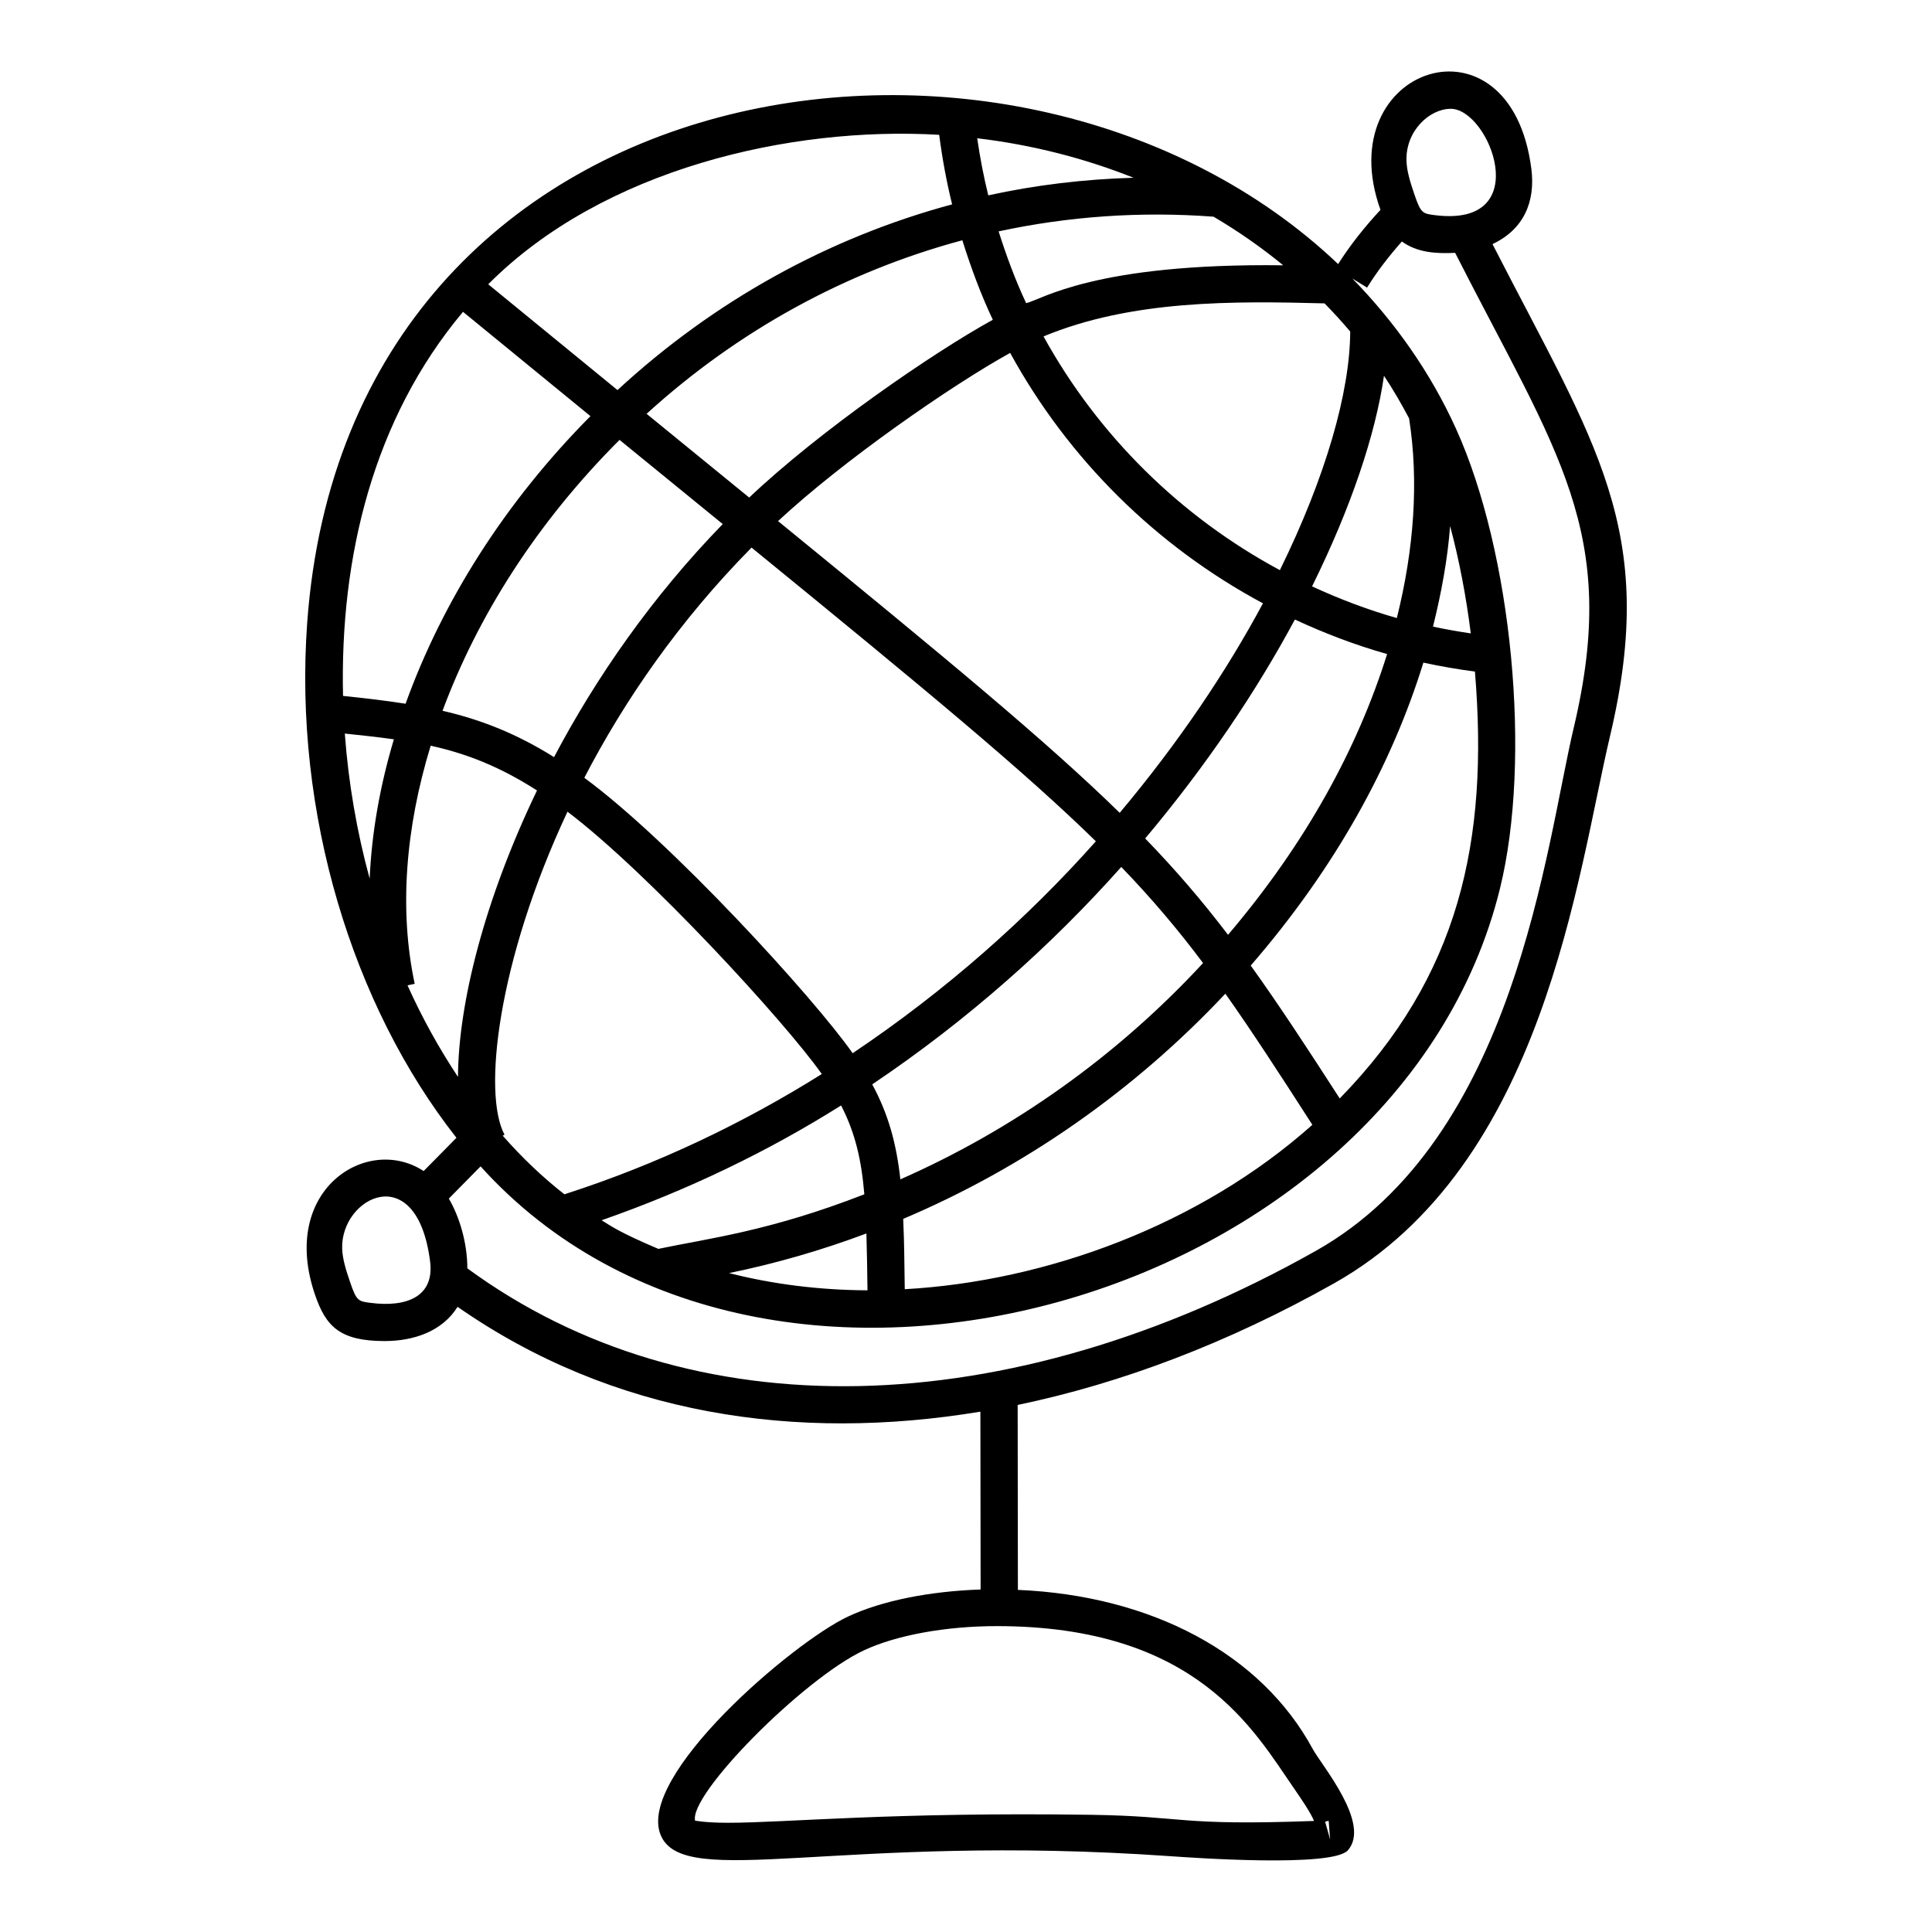 <?xml version="1.0" encoding="UTF-8"?>
<!-- Uploaded to: ICON Repo, www.svgrepo.com, Generator: ICON Repo Mixer Tools -->
<svg fill="#000000" width="800px" height="800px" version="1.1" viewBox="144 144 512 512" xmlns="http://www.w3.org/2000/svg">
 <path d="m256.27 454.34c-14.949-9.805-38.336 4.965-28.781 32.805 2.856 8.34 6.547 12.25 18.449 12.25 7.664 0 15.25-2.539 19.324-9.07 41.125 28.668 89.684 35.875 138.55 27.781l0.059 47.129c-13.48 0.461-26.141 2.945-35.164 7.18-14.703 6.902-56.184 42.379-49.59 57.969 6.188 14.621 47.375-0.609 134.81 5.512 6.074 0.426 43.285 3.07 47.293-1.559 6.172-7.082-7.039-22.574-9.332-26.832-13.668-25.254-42.676-40.66-78.137-42.168l-0.059-49.012c27.539-5.734 55.805-16.441 83.816-32.207 55.758-31.371 64.457-108.28 73.16-145.02 12.973-54.711-3.949-77.277-31.141-130.41 8.25-3.859 11.41-11.188 10.301-19.922-5.512-43.176-53.633-27.121-39.988 10.848-4.102 4.434-7.922 9.168-11.223 14.371-84.121-80.02-262.22-55.395-273.2 94.953-3.691 50.559 12.043 101.63 39.547 136.59zm-13.988 34.941c-3.281-0.41-3.785-0.473-5.445-5.336-1.133-3.305-2.078-6.266-2.16-9.105-0.398-13.578 19.816-23.957 23.301 3.438 1.215 9.43-6.359 12.203-15.695 11.004zm253.83 137.27 0.383 4.926-1.312-4.676c0.301-0.141 0.621-0.227 0.93-0.25zm-9.16-8.566c1.586 2.301 4.356 6.305 5.281 8.586-36.371 1.348-34.066-1.27-59.145-1.629-52.895-0.766-80.789 2.113-96.152 2.113-7.106 0-8.711-0.723-8.703-0.48-1.949-6.781 28.531-37.617 44.68-45.203 8.586-4.031 21.754-6.434 35.23-6.434 53.086-0.004 68.219 27.758 78.809 43.047zm41.512-445.15c10.281 0 22.562 31.508-4.125 28.195-3.285-0.414-3.793-0.477-5.449-5.336-1.133-3.309-2.078-6.277-2.16-9.113-0.234-7.875 6.086-13.746 11.734-13.746zm-22.176 47.387c2.719-4.406 5.875-8.418 9.219-12.227 4.07 2.941 8.965 3.269 14.117 3.012 27.09 53.238 43.727 74.004 31.441 125.82-7.469 31.461-15.336 108.83-68.395 138.69-81.996 46.148-165.88 47.805-224.82 4.609-0.008-6.754-2.074-13.645-4.906-18.484l8.418-8.539c75.953 84.227 243.22 35.828 270.14-73.609 8.461-34.367 3.231-89.043-11.648-121.88-6.738-14.863-16.133-28.199-27.477-39.809zm28.586 101.76c3.723 45.047-4.227 80.766-35.836 113.12-8.98-13.941-16.414-25.238-23.582-35.219 22.555-26.027 37.457-53.391 45.754-80.285 4.492 0.98 9.047 1.766 13.664 2.379zm-11.117-11.922c2.234-8.98 3.879-17.902 4.535-26.648 2.41 8.992 4.238 18.586 5.481 28.445-3.375-0.504-6.715-1.086-10.016-1.797zm-55.023 97.277c6.91 9.77 14.164 20.922 23.055 34.75-29.863 26.633-70.602 41.484-108.02 43.566-0.172-9.324-0.066-10.359-0.41-18.641 32.02-13.562 61.215-33.938 85.375-59.676zm-86.129 49.203c-1.059-9.555-3.184-17.266-7.453-25.172 25.363-17.055 47.508-36.824 65.996-57.621 8.145 8.457 14.957 16.516 21.676 25.469-22.684 24.543-50.113 44.059-80.219 57.324zm131.57-148.75c-7.769-2.203-15.25-5.066-22.465-8.391 10.301-20.844 16.801-40.203 19.059-55.812 2.426 3.629 4.606 7.414 6.652 11.285 2.609 16.645 1.328 34.602-3.246 52.918zm-2.578 9.543c-7.828 25.016-21.594 50.234-42.156 74.402-6.812-8.941-13.762-17.066-21.957-25.535 16.246-19.32 29.527-39.113 39.676-58.016 7.844 3.641 15.98 6.758 24.438 9.148zm-70.863 42.074c-19.164-18.738-45.613-40.637-90.543-77.312 17.203-16.023 45.965-35.98 61.512-44.57 15.398 28.121 38.703 51.195 66.992 66.363-9.676 18.047-22.406 36.988-37.961 55.52zm-6.32 7.547c-17.996 20.242-39.637 39.516-64.453 56.156-10.43-14.863-48.199-56.152-71.109-72.988 10.617-20.5 25.219-41.664 44.32-61.004 45.914 37.473 72.379 59.363 91.242 77.836zm-60.809 103.93c0.285 10.582 0.098 4.562 0.285 15.066-12.773-0.066-25.102-1.617-36.684-4.57 12.402-2.535 24.566-6.062 36.398-10.496zm-55.137 4.082c-10.551-4.477-12.609-6.102-15.039-7.586 22.91-7.992 44.164-18.277 63.469-30.422 3.738 7.242 5.394 14.395 6.16 23.543-25.234 9.832-41.285 11.66-54.59 14.465zm-27.641-130.32c-10.094-6.305-19.43-9.949-29.551-12.281 9.207-24.793 24.711-49.598 46.91-71.789 9.809 8.004 13.465 10.988 27.348 22.309-18.684 19.219-33.562 40.625-44.707 61.762zm3.562 14.461c21.324 16.137 57.711 55.758 67.395 69.523-20.605 12.906-43.363 23.879-68.211 31.875-5.793-4.539-11.258-9.734-16.348-15.539l0.48-0.262c-5.84-10.781-1.879-46 16.684-85.598zm207.43-127.25c-0.055 16.027-6.481 38.48-18.641 63.238-26.402-14.199-48.18-35.723-62.633-61.941 23.32-9.68 50.262-9.395 74.465-8.758 2.371 2.406 4.637 4.891 6.809 7.461zm-36.215-30.43c6.527 3.844 12.695 8.152 18.461 12.879-49.992-0.633-64.094 9.133-68.121 10.039-2.875-6.113-5.231-12.508-7.301-19.027 18.461-3.977 37.594-5.352 56.961-3.891zm-21.203-10.32c-13.043 0.371-25.922 1.91-38.496 4.664-1.23-4.953-2.188-10-2.934-15.129 14.52 1.723 28.434 5.289 41.43 10.465zm-37.297 37.637c-15.789 8.695-45.77 29.297-64.559 47.113-11.562-9.434-15.754-12.848-27.195-22.188 24.34-22.156 52.953-37.742 83.68-45.996 2.269 7.234 4.883 14.309 8.074 21.07zm-14.211-49.016c0.816 6.258 1.938 12.414 3.43 18.43-32.633 8.789-62.973 25.496-88.684 49.215-10.613-8.668-22.012-17.992-34.254-28.035 30.445-30.613 80.141-41.922 119.51-39.609zm-150.93 197.12c-3.379-12.387-5.621-25.297-6.586-38.445 4.609 0.469 8.922 0.953 13.004 1.523-3.719 12.453-5.891 24.863-6.418 36.922zm-7.055-48.418c-0.859-36.73 7.988-73.426 31.793-101.79 12.055 9.883 23.301 19.086 33.773 27.641-22.719 22.91-39.242 49.18-48.992 76.215-5.152-0.809-10.625-1.461-16.574-2.07zm17.086 76.695 1.906-0.406c-4.16-19.473-2.473-41.215 4.234-63.094 9.402 2.059 18.219 5.477 28.18 11.855-13.992 29.051-20.852 56.609-20.941 75.918-4.992-7.539-9.504-15.641-13.379-24.273z"/>
</svg>
